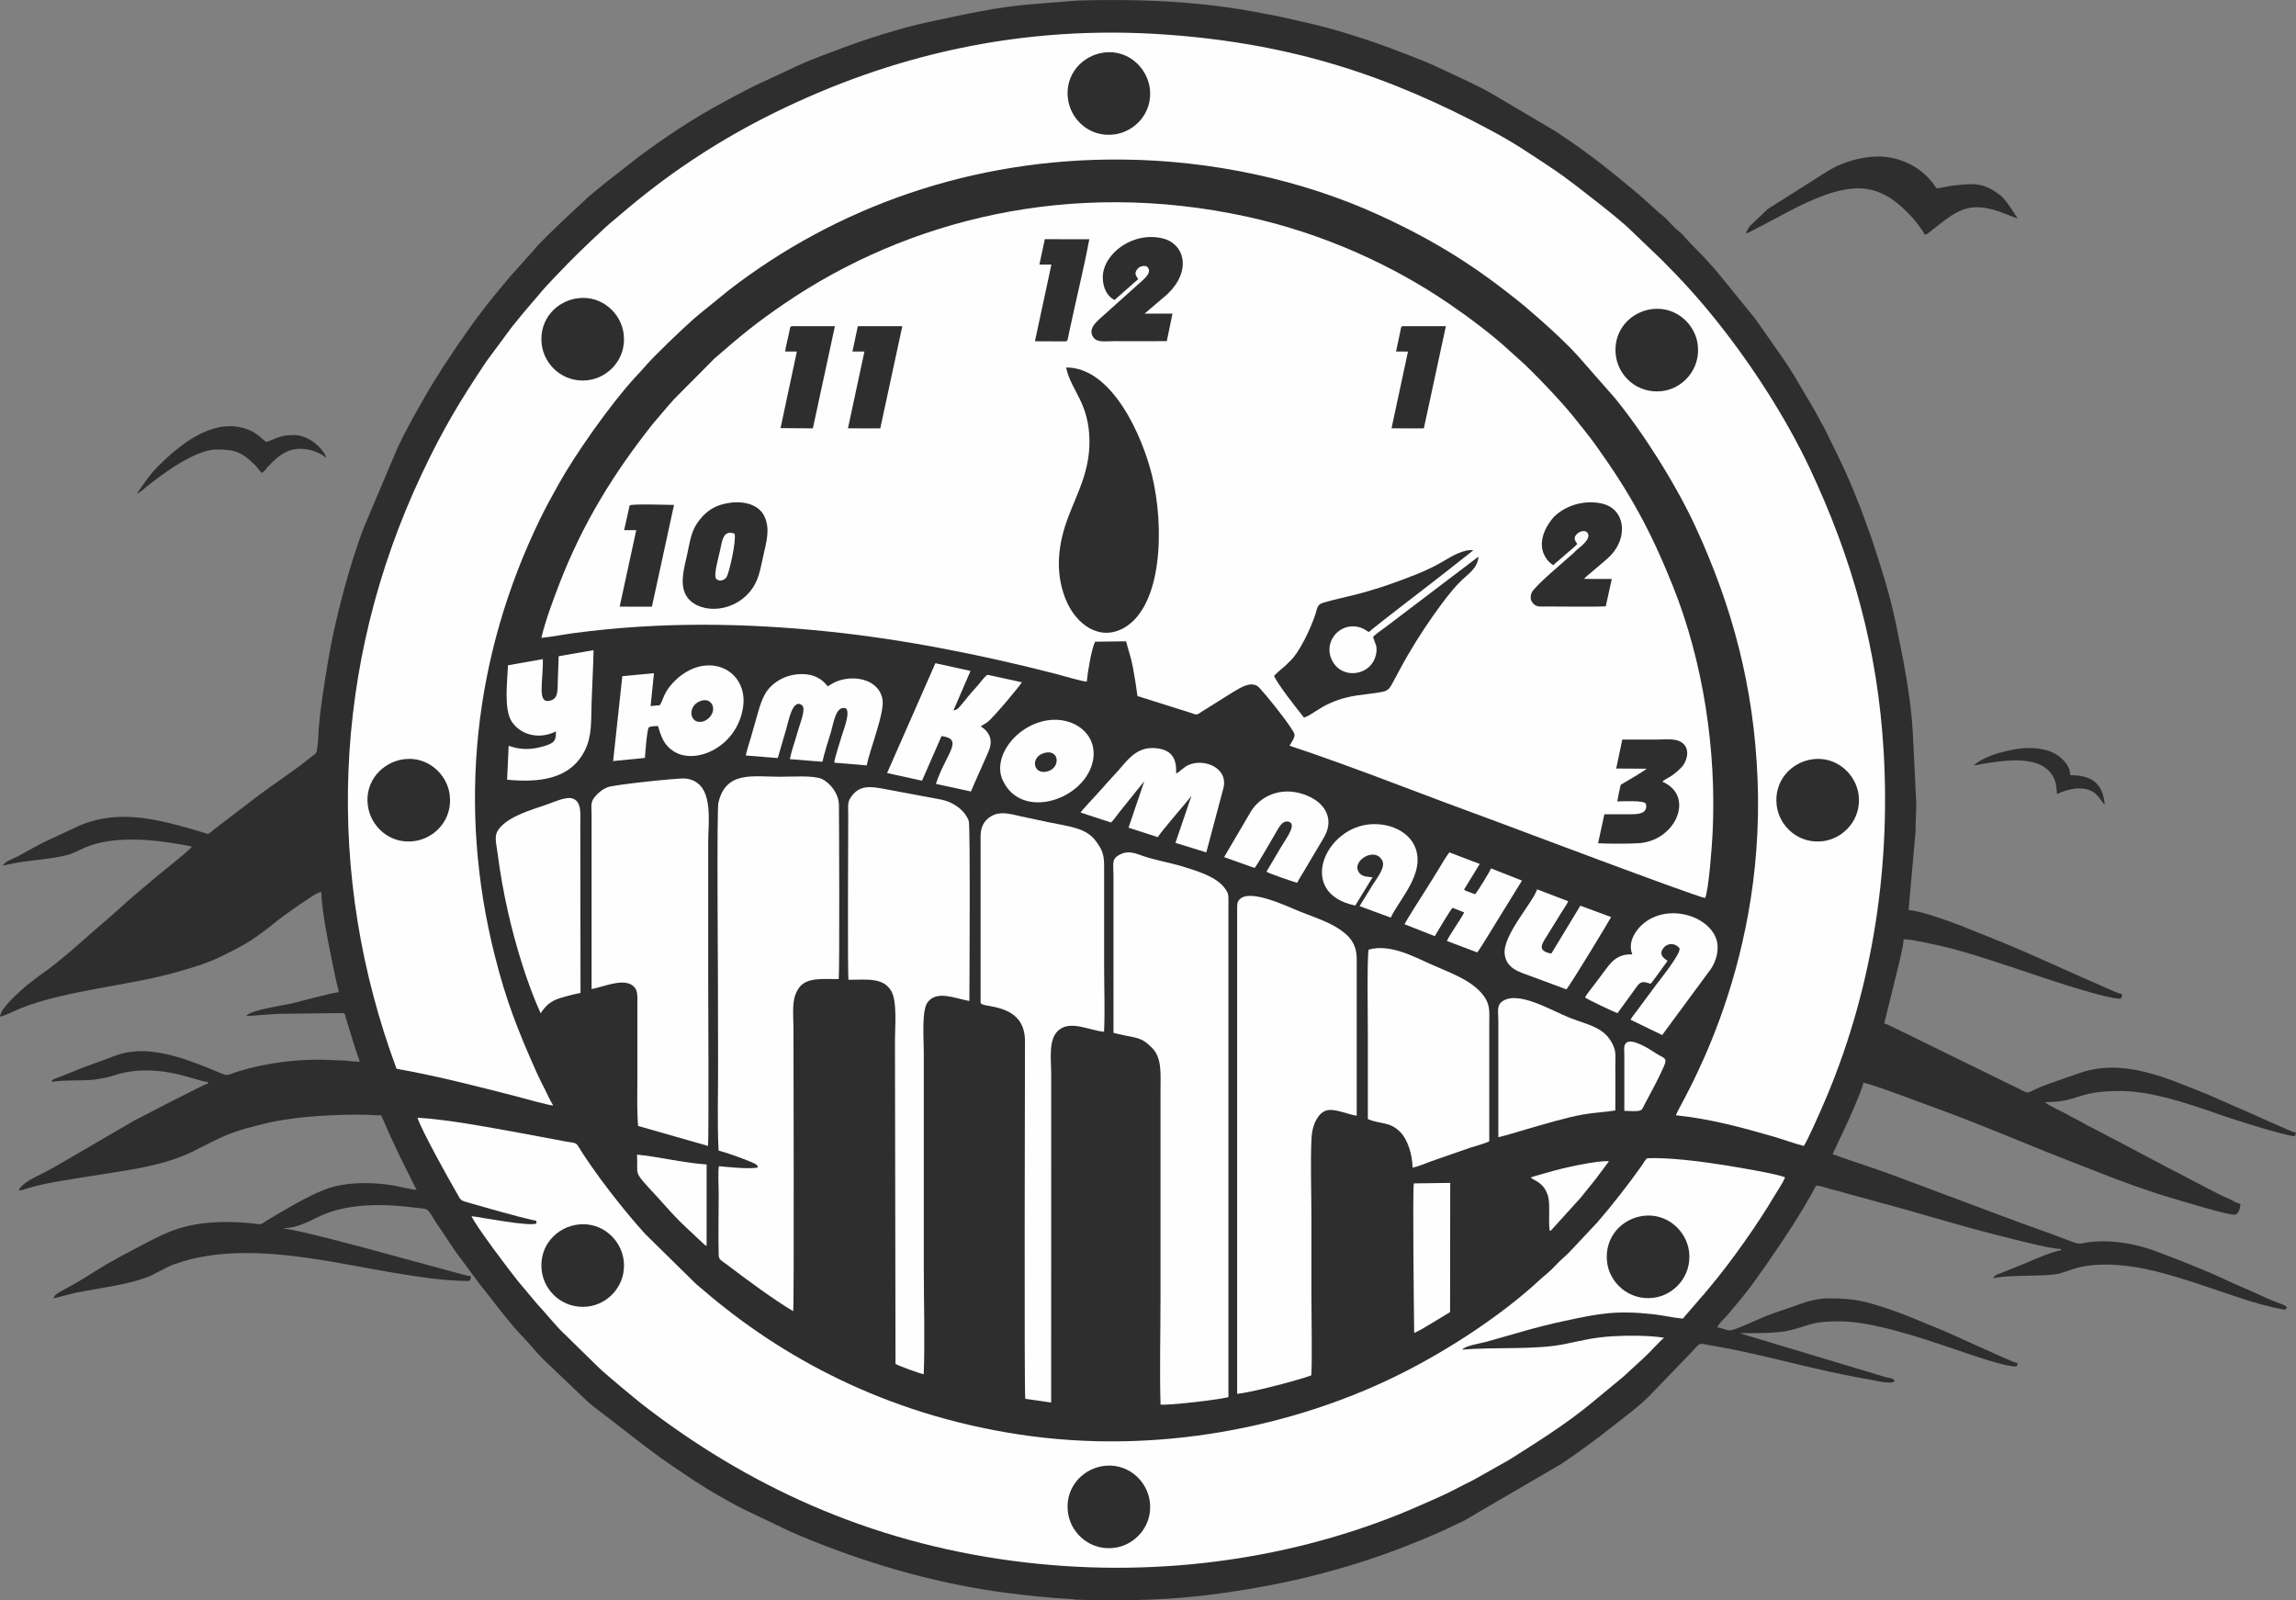<?xml version="1.0" encoding="UTF-8"?> <svg xmlns="http://www.w3.org/2000/svg" width="1056" height="736" viewBox="0 0 1056 736" fill="none"><rect x="0" y="0" width="1056" height="736" fill="#808080" stroke="none"/><g clip-path="url(#clip0_225_456)"><path fill-rule="evenodd" clip-rule="evenodd" d="M1.28 398.051L8.223 396.676C15.39 395.495 23.766 395.066 30.715 393.254C33.016 392.654 34.883 391.809 36.892 390.793C49.961 384.18 68.301 385.757 82.448 388.218C83.523 388.405 87.458 389.01 88.294 389.41C87.403 390.741 75.972 399.916 74.263 401.296C71.309 403.682 57.547 415.227 54.626 418.134L49.171 422.918C38.819 431.626 29.057 441.245 17.851 448.872L12.081 453.341C8.558 456.491 0.331 463.519 0 467.497C1.646 467.46 7.163 464.636 9.139 463.839C30.263 455.314 59.68 453.333 81.784 446.904C88.302 445.009 94.826 443.184 100.77 440.295C111.405 435.125 115.216 433.152 124.624 425.755C127.071 423.832 129.324 421.926 131.864 420.197C134.448 418.437 136.759 416.612 139.415 414.95C141.411 413.701 145.66 410.39 147.795 410.212C147.795 419.417 152.507 440.968 154.487 450.562C154.86 452.368 155.653 454.615 155.793 456.296C153.581 456.345 136.79 460.829 134.363 461.42C130.612 462.333 115.216 464.487 113.246 467.177C118.192 467.177 124.289 466.213 130.52 466.217L157.712 465.897C158.827 465.897 158.739 466.987 159.036 468.093L163.511 482.498C163.81 483.394 164.106 484.392 164.477 485.372C164.825 486.291 165.285 487.031 165.39 488.299C162.387 488.299 159.358 487.649 156.444 487.648C153.01 487.648 150.699 487.339 147.155 487.339C135.304 487.339 125.175 488.652 114.393 491.367C100.996 494.741 107.604 495.9 96.383 491.407C83.495 486.247 66.966 480.001 52.687 485.642C46.07 488.255 39.342 490.278 32.941 493.091L25.587 495.974C24.525 496.425 23.966 496.483 23.672 497.58C28.047 496.561 38.804 497.102 43.1 496.533C52.886 495.239 52.986 493.753 60.121 492.759C77.185 490.382 91.221 497.481 95.651 497.58V498.22C94.078 498.587 62.833 514.73 61.843 515.284L29.494 534.126C25.863 536.304 22.374 538.234 18.554 540.143C16.143 541.348 9.441 544.491 8.636 547.504C10.015 547.473 11.823 546.741 13.226 546.335C17.884 544.985 22.493 544.011 27.374 543.207C34.09 542.099 40.362 541.06 47.21 540.008C62.056 537.729 76.385 535.569 88.619 529.59C99.304 524.367 103.715 521.222 117.21 517.867C120.471 517.057 123.112 516.325 126.546 515.686C139.283 513.315 152.539 512.621 166.029 512.621C169.55 512.621 171.824 512.941 175.306 512.941C177.356 517.215 179.025 521.721 181.17 525.956C181.955 527.505 182.416 528.786 183.195 530.332C186.075 536.049 188.696 541.654 191.621 547.184C189.18 547.13 183.644 545.618 180.565 545.124C170.653 543.532 158.447 543.508 149.297 547.088C140.826 550.402 130.693 556.563 122.823 561.247C121.895 561.799 120.544 562.93 119.705 562.987C118.688 563.057 116.439 562.637 115.193 562.516C102.843 561.318 89.382 561.889 78.329 566.34C71.833 568.955 65.706 572.444 59.505 575.671L54.914 578.119C53.897 578.635 53.632 578.89 52.676 579.4C45.782 583.079 39.687 587.424 32.85 591.249C31.273 592.131 29.839 592.804 28.283 593.721C26.813 594.588 25.087 595.4 24.631 597.108L34.841 594.521C45.355 592.418 57.518 591.061 67.22 587.548C71.491 586.002 75.522 583.086 80.253 581.386C99.779 574.37 121.761 575.73 142.018 578.564C163.362 581.551 194.493 589.107 215.293 589.107C216.433 589.107 216.548 588.013 216.573 586.867C215.045 586.833 212.304 585.997 211.068 585.654L174.095 575.597C170.663 574.63 135.353 565.105 130.839 565.105V564.785C137.599 564.785 144.361 560.339 149.343 558.335C161.949 553.263 177.492 553.616 191.077 555.408C196.392 556.109 196.197 555.156 198.843 559.48C199.479 560.518 199.787 561.041 200.452 562.032L208.391 573.931C209.076 574.873 209.47 575.413 210.109 576.373L220.313 590.167C226.283 597.482 233.879 608.016 240.163 614.473C243.487 617.889 246.396 621.662 249.764 625.03L270.235 644.554C271.636 645.804 273.121 646.978 274.656 648.132C284.537 655.567 294.014 663.324 304.041 670.58L308.965 673.975C316.165 678.852 323.401 683.865 331 688.095C334.519 690.054 337.769 691.974 341.336 693.756L362.98 704.106C366.775 705.794 370.394 707.307 374.24 708.843C402.728 720.224 432.379 728.555 463.125 732.574C472.751 733.832 482.694 734.862 492.331 735.359C493.777 735.433 494.08 735.689 495.839 735.691L508.006 736C528.157 736 543.895 735.279 563.086 732.536C577.093 730.534 590.449 728.025 603.082 724.863C618.58 720.985 633.499 716.309 648.17 710.444C655.158 707.649 662.234 704.792 668.918 701.437C670.345 700.721 671.557 700.186 673.072 699.513L718.116 673.208C726.385 667.669 734.38 661.822 742.131 655.629C747.657 651.214 753.591 647.003 758.571 641.992L776.005 623.91C783.113 616.8 779.88 617.586 787.879 618.913C806.864 622.063 829.004 628.402 848.41 632.284C852.243 633.051 855.648 633.734 859.717 634.414C861.656 634.738 869.842 636.852 871.417 635.191C871.01 633.667 868.901 633.818 867.461 633.388L801.061 613.407C800.992 613.38 800.896 613.338 800.835 613.313C800.774 613.288 800.663 613.233 800.615 613.212C800.567 613.192 800.466 613.152 800.399 613.109C807.707 613.109 817.514 613.221 823.374 611.771C832.85 609.427 832.975 607.669 845.825 607.669C871.571 607.669 914.718 628.188 927.4 628.47C927.749 627.81 927.844 627.712 928.04 626.87C926.785 626.765 924.39 625.569 923.152 625.039C921.44 624.305 919.927 623.716 918.23 622.923C914.94 621.384 911.735 620 908.52 618.555C902.058 615.651 895.861 612.704 889.195 610.046C882.482 607.369 876.144 604.488 869.218 602.187C857.781 598.388 853.439 597.108 840.706 597.108C836.674 597.108 831.485 598.36 828.41 599.529C822.999 601.586 817.193 603.24 811.868 605.382C808.522 606.729 797.913 611.829 795.6 611.829C793.789 611.829 792.04 610.598 789.842 610.549C790.32 608.755 793.16 606.376 794.415 604.883C799.148 599.252 803.981 593.675 808.139 587.57C809.132 586.113 810.061 584.958 811.084 583.475C819.7 570.988 828.151 558.719 835.268 545.263C837.664 545.317 839.963 546.363 842.242 546.927C844.419 547.466 847.024 548.145 849.305 548.822L863.101 552.622C881.627 557.48 899.981 563.369 918.698 568.05C923.72 569.306 942.832 574.385 947.873 574.385V575.026C944.588 575.299 935.182 579.338 931.887 580.794L920.266 585.49C918.749 586.081 917.243 586.326 916.843 587.827C923.237 586.337 936.733 586.996 944.305 586.176C948.499 585.722 951.784 583.981 955.544 583.019C966.888 580.117 980.947 582.009 991.636 584.691C1005.37 588.137 1018.04 592.919 1031.48 597.311C1037.42 599.248 1043.48 600.949 1049.48 602.078C1051.19 602.4 1051.1 602.378 1051.84 601.268C1050.93 600.021 1048.67 599.544 1047.13 598.937C1042.06 596.937 1037.53 594.597 1032.46 592.492C1025.75 589.703 1019.48 586.444 1012.72 583.757C1009.22 582.364 1006.23 581.097 1002.71 579.689C999.213 578.289 996.086 577.18 992.525 575.801C982.878 572.063 971.63 569.97 961.044 571.241C956.938 571.734 957.008 572.611 952.856 571C941.68 566.664 930.167 562.822 918.946 558.52L873.792 541.606C865.034 538.249 855.915 535.391 846.98 532.265C845.468 531.736 844.518 531.228 842.945 530.861C843.281 529.417 844.132 528.334 844.729 526.886C845.39 525.285 845.83 524.445 846.572 522.97C847.27 521.586 847.737 520.331 848.387 519.024C850.098 515.581 856.821 500.296 857.021 497.899C863.814 499.482 883.074 507.007 890.171 509.539C906.352 515.315 927.725 524.331 943.806 530.77C947.454 532.23 950.663 533.481 954.367 534.927C958.024 536.354 961.683 537.716 965.194 539.136C974.612 542.948 988.879 548.045 998.302 550.819C1002.26 551.984 1025.13 558.967 1027.8 558.635C1029.53 558.419 1030.41 555.688 1030.41 553.584C1028.81 553.451 1026.11 551.677 1024.6 551.069C1020.45 549.385 1012.09 544.72 1007.59 542.491C1005.62 541.515 1004.18 540.623 1002.15 539.609C1001.11 539.09 1000.32 538.695 999.375 538.225L971.333 523.394C970.261 522.863 969.303 522.435 968.361 521.887C964.813 519.825 960.81 518.118 957.284 516.006C955.35 514.847 953.508 514.135 951.649 513.002C948.839 511.29 942.872 508.909 940.515 506.86C956.627 506.86 954.479 501.739 975.064 501.739C988.735 501.739 1003.49 506.68 1016.38 510.975C1017.97 511.506 1019.32 512.073 1020.85 512.58C1030.53 515.786 1040.08 518.946 1050.05 521.454C1051.58 521.839 1053.88 522.418 1055.36 522.541C1055.71 521.881 1055.8 521.782 1056 520.941C1054.37 520.56 1052.53 519.632 1050.92 518.98L1036.06 512.407C1034.37 511.597 1032.94 510.977 1031.18 510.245L1016.06 503.614C997.135 496.067 976.554 486.152 955.83 493.698L942.077 498.501C931.472 502.325 934.173 503.626 929.323 501.095L870.033 472.08C869.057 471.588 867.655 470.939 866.618 470.697L873.632 442.191C874.312 438.906 875.294 435.346 875.575 431.973C877.726 431.973 880.77 432.529 882.642 432.904C889.321 434.242 895.817 435.629 902.336 437.525C910.943 440.029 918.981 442.661 927.12 445.374C937.436 448.813 964.436 458.232 974.347 459.28C975.434 459.395 975.986 458.989 976.025 457.256C974.108 456.809 971.855 455.708 970.036 454.927C952.018 447.197 934.549 438.78 916.339 431.517L901.033 425.387C896.049 423.477 882.474 418.636 877.814 418.533L881.021 382.377C881.001 377.565 881.333 373.884 881.333 369.249L879.743 336.597C878.823 320.014 875.237 302.664 872.033 287.025C869.235 273.368 864.929 260.093 860.58 246.958L855.971 234.288C854.821 231.422 853.833 228.951 852.681 226.058C849.489 218.048 845.736 210.34 841.878 202.621C840.613 200.089 839.43 197.339 838.011 194.969C836.509 192.459 835.419 190.007 833.926 187.535L825.489 173.253C824.003 170.769 822.594 168.615 820.999 166.223L809.305 149.44C808.44 148.262 807.781 147.295 806.888 146.098L791.393 127.035C787.14 121.751 782.4 116.817 777.604 112.027C775.714 110.14 774.254 107.977 772.111 106.322C769.393 104.222 767.414 101.432 764.794 99.24C764.089 98.651 763.912 98.636 763.202 97.953L754.108 89.77C742.724 80.138 731.083 70.787 718.631 62.534C717.357 61.689 716.446 61.078 715.177 60.229L686.206 43.127C678.88 38.868 670.897 35.524 663.269 31.831C656.691 28.645 649.708 26.054 642.871 23.434C629.214 18.199 613.31 13.099 599.043 9.994C595.844 9.297 592.968 8.667 589.901 7.939C586.775 7.196 583.473 6.684 580.276 6.046C552.908 0.593 523.919 -0.602 495.519 0.248L475.685 1.847C459.03 2.972 442.685 6.854 426.51 10.258C414.697 12.744 398.245 18.023 387.676 21.974C380.525 24.646 373.868 27.09 367.038 30.13L347.414 39.301C344.183 40.917 341.104 42.424 337.92 44.204C336.22 45.154 334.842 45.852 333.125 46.768C319.694 53.935 305.875 63.024 293.624 72.218L277.454 84.843C274.365 87.456 270.663 90.321 267.832 93.139L258.561 101.786C255.291 105.058 248.317 111.5 245.957 114.459C245.274 115.316 245.144 115.543 244.328 116.35L235.851 125.791C235.003 126.663 234.834 126.938 234.07 127.849C231.797 130.554 229.751 132.972 227.524 135.702C219.339 145.736 211.957 156.305 204.87 167.123C204.266 168.044 203.919 168.495 203.356 169.449C202.442 170.998 201.599 172.292 200.641 173.774C195.881 181.141 186.036 198.782 182.668 206.358L167.722 241.65C160.772 259.354 153.896 285.708 150.857 304.145C149.12 314.684 147.332 325.42 146.536 335.986C146.363 338.285 146.38 340.586 146.062 342.873C145.426 347.451 145.841 345.848 141.79 349.16C135.799 354.057 125.562 360.809 118.82 365.865L98.344 381.544C97.895 381.895 97.883 381.927 97.469 382.273C97.26 382.448 96.59 383.011 96.399 383.137C95.439 383.767 95.048 383.313 93.803 382.948C91.995 382.416 90.177 381.859 88.111 381.27C70.908 376.372 52.727 371.869 34.66 380.56L19.834 387.489C18.186 388.309 16.974 389.068 15.244 389.939C11.934 391.606 9.093 393.598 5.619 395.031C3.805 395.779 2.239 396.616 1.279 398.05L1.28 398.051Z" fill="#2D2E2D"></path><path fill-rule="evenodd" clip-rule="evenodd" d="M249.002 293.343C253.896 292.859 259.276 291.773 264.301 291.108C303.487 285.925 342.102 286.382 381.383 290.474C416.027 294.083 452.05 301.265 485.671 309.931C488.316 310.612 497.95 313.492 499.838 313.472C500.409 308.241 501.787 299.548 503.63 295.119L517.914 294.922C518.909 298.882 520.216 302.392 521.054 306.854C521.885 311.277 522.546 315.554 523.163 320.113L547.008 327.616C550.201 328.606 550.046 329.212 552.494 327.429L567.055 318.304C570.011 316.652 574.86 313.116 578.467 315.636C580.304 316.919 594.897 335.083 595.392 337.723C595.657 339.14 593.699 341.866 593.098 342.942C606.455 347.313 627.763 355.124 641.102 360.204C656.948 366.239 672.787 372.12 688.621 377.949C694.716 380.193 777.563 411.477 784.212 413C785.89 409.673 787.402 388.629 787.663 383.409C789.568 345.196 783.393 304.423 769.385 269.458C759.3 244.285 749.756 226.806 734.044 204.907C730.101 199.412 727.172 196.037 723.233 191.065C718.285 184.819 704.129 169.946 698.9 165.466L694.51 161.527C686.9 154.351 675.316 145.728 666.448 139.667C641.272 122.461 609.331 107.486 573.673 99.681C491.935 81.791 416.925 101.441 361.066 139.43C347.502 148.654 340.288 154.723 328.586 164.891L309.928 183.669C309.146 184.64 308.935 184.904 307.967 185.87L300.311 194.857C282.46 217.381 268.081 240.48 257.315 268.403C254.434 275.875 250.87 285.279 249 293.341L249.002 293.343Z" fill="#FEFEFE"></path><path fill-rule="evenodd" clip-rule="evenodd" d="M182.389 491.519C201.076 494.832 218.63 499.378 236.757 504.019C239.75 504.786 252.433 508.41 254.445 508.378C253.236 506.655 251.644 503.002 250.525 500.807C249.141 498.097 247.783 495.429 246.541 492.633C238.22 473.914 232.845 460.409 227.581 439.561C210.243 370.893 217.819 301.473 248.465 238.565C251.177 232.996 253.876 228.172 256.799 222.883C264.252 209.394 280.663 186.007 291.897 173.788C293.978 171.524 295.77 169.605 297.681 167.414C301.152 163.433 314.161 150.955 318.943 146.76C319.957 145.871 321.153 144.848 322.253 143.974L335.499 133.224C384.356 95.538 446.665 72.666 516.359 73.373C557.23 73.787 598.776 82.598 634.687 99.107C660.475 110.963 679.42 122.943 701.193 140.767L707.71 146.409C714.115 152.057 720.332 157.764 725.992 163.985L742.892 183.248C756.281 199.722 770.985 223.07 779.944 242.539C796.865 279.312 806.688 316.072 808.367 358.381C811.949 448.625 771.331 509.443 770.825 512.9C786.513 514.545 800.995 518.442 815.767 522.73C820.29 524.042 825.155 525.87 829.603 527C831.149 525.023 836.933 511.777 838.31 508.625C860.455 457.967 869.599 401.829 866.369 345.901C863.611 298.137 851.782 256.63 832.373 215.381C821.444 192.155 805.81 167.998 789.902 148.053C781.274 137.235 773.672 128.894 763.998 119.227L750.091 105.931C745.283 100.964 724.235 84.812 719.567 81.404C714.316 77.569 708.8 74.105 703.119 70.326C697.939 66.879 691.794 63.235 686.074 60.165C638.438 34.601 594.399 20.28 537.867 16.017C469.234 10.842 409.068 25.814 356.219 51.829C331.812 63.843 309.943 78.162 289.658 95.026L282.367 101.19C278.427 104.231 264.338 117.9 261.132 121.24C257.522 125.002 250.998 131.608 247.863 135.503L241.519 142.925C239.221 145.605 237.535 147.808 235.335 150.497L223.76 166.129C211.646 184.223 203.57 197.573 193.773 218.421C152.703 305.816 149.313 402.493 182.388 491.52L182.389 491.519Z" fill="#FEFEFE"></path><path fill-rule="evenodd" clip-rule="evenodd" d="M246.742 562.657C243.506 564.171 221.868 559.908 216.875 559.297C218.763 563.837 235.251 585.508 238.173 589.098L246.77 599.357C249.939 602.747 255.769 609.804 258.891 612.83C260.194 614.093 260.979 614.752 262.143 615.965L274.903 628.464C277.662 631.335 293.224 644.168 295.68 646.068C342.961 682.626 398.578 709.01 466.266 717.891C528.822 726.098 590.12 717.739 643.092 696.575C649.22 694.127 654.839 691.552 660.757 688.98C666.717 686.391 672.238 683.267 677.875 680.511L694.229 671.286C707.197 663.046 719.862 655.231 731.887 645.307L745.897 633.727C747.133 632.618 748.261 631.731 749.255 630.698L755.935 624.584C758.469 622.32 763.846 616.264 765.362 615.226C758.942 614.092 747.928 614.115 741.291 614.549C733.042 615.089 727.514 616.48 719.954 618.06C706.071 620.961 687.479 619.353 672.538 620.693C673.81 618.884 680.972 617.813 683.773 617.033C696.854 613.392 705.259 610.571 719.625 607.469C735.581 604.023 743.595 602.539 760.461 604.409C764.966 604.908 769.736 606.061 773.97 606.414L780.317 599.08C781.344 597.766 782.458 596.651 783.586 595.324C784.693 594.022 785.621 592.868 786.783 591.486C796.187 580.293 808.452 562.919 815.803 550.47C817.457 547.67 819.791 544.38 821 541.497C818.159 539.885 795.842 536.245 790.785 535.478C781.029 533.998 767.523 532.27 757.564 532.647C756.575 533.506 755.676 535.212 754.911 536.292C748.797 544.928 741.289 554.532 734.536 562.288L721.842 575.805C719.739 577.936 716.992 580.14 715.162 582.236C713.15 584.538 710.355 586.572 708.127 588.638C690.87 604.635 667.04 620.271 645.244 631.287C595.806 656.273 532.105 669.379 468.48 659.659C406.932 650.257 359.26 623.974 323.674 593.475C322.543 592.507 321.344 591.513 320.196 590.543L296.82 567.57C292.756 563.072 288.725 558.332 284.777 553.38C278.728 545.794 273.461 538.727 268.026 530.492C267.28 529.363 266.366 527.63 265.551 526.562C264.639 525.364 263.169 525.503 260.42 525C252.962 523.635 245.499 522.164 238.061 520.822C223.711 518.231 206.748 514.982 192 514C193.765 519.642 206.786 543.05 209.658 547.903C212.417 552.565 211.094 551.818 216.866 553.488C224.07 555.571 237.602 559.426 244.806 561.047C246.595 561.449 246.784 561.049 246.741 562.657H246.742Z" fill="#FEFEFE"></path><path fill-rule="evenodd" clip-rule="evenodd" d="M330.494 529.149C333.376 529.806 341.671 532.774 344.837 534.126C347.378 535.21 348.299 535.431 348.617 536.904C344.507 537.785 335.26 536.721 330.654 536.328C330.156 538.65 330.544 545.84 330.552 548.681C330.576 556.964 330.296 569.519 330.556 577.213C330.635 579.527 331.913 579.698 335.165 582.197C343.043 588.254 356.403 598.046 364.818 603C365.274 600.268 364.945 480.325 364.945 473.1C364.945 465.705 363.789 459.18 367.666 454.057C371.194 449.396 378.579 450.279 385.751 450.279C386.2 446.627 385.918 374.859 385.854 370.286C385.776 364.783 381.622 359.93 377.988 358.225C374.31 356.5 363.6 357.22 358.818 357.22C346.303 357.22 333.834 354.369 330.409 369.181C329.639 372.508 330.191 443.722 330.198 449.08C330.216 462.424 330.215 475.768 330.271 489.112C330.326 502.096 329.84 516.318 330.494 529.148V529.149Z" fill="#FEFEFE"></path><path fill-rule="evenodd" clip-rule="evenodd" d="M512.129 474.997C515.255 475.846 518.702 476.4 521.873 477.11C525.849 478.001 527.464 479.652 529.574 481.625C534.547 486.274 533.747 493.712 533.747 501.651V597.747C533.747 613.625 533.303 630.137 533.767 645.936C537.394 646.463 561.225 643.615 564.992 642.516V425.415C564.992 421.46 564.976 417.505 564.999 413.551C565.014 411.091 564.748 410.586 563.637 408.925C559.87 403.297 550.923 400.643 543.902 398.487C537.803 396.615 530.545 395.479 524.675 393.297C521.272 392.032 518.307 391.265 514.935 393.054C511.107 395.084 512.122 397.272 512.122 402.352L512.128 474.997H512.129Z" fill="#FEFEFE"></path><path fill-rule="evenodd" clip-rule="evenodd" d="M569.008 641C574.954 640.543 597.252 634.737 603.117 632.506C603.549 625.169 603.163 605.202 603.163 596.491C603.163 584.343 603.163 572.196 603.163 560.048C603.163 548.212 602.668 535.295 603.193 523.593C603.435 518.18 605.448 513.073 608.978 511.129C612.848 508.998 619.667 512.558 623.999 513.107L624 441.128C624.021 433.789 620.434 429.945 614.498 426.352C609.84 423.534 603.084 421.283 597.711 419.139C591.969 416.847 575.402 408.78 570.337 413.408C568.938 414.686 568.99 415.796 569.004 418.108L569.008 448.481C569.008 512.654 569.008 576.826 569.008 640.999V641Z" fill="#FEFEFE"></path><path fill-rule="evenodd" clip-rule="evenodd" d="M451.006 461.161C451.405 461.832 451.046 461.464 451.764 461.843C454.612 463.347 471.41 462.37 471.415 478.756C471.419 490.504 471.005 640.841 471.562 643.306L483.465 645L483.482 494.753C483.482 486.686 481.959 477.548 487.243 473.496C492.803 469.233 501.285 473.971 507.781 474.493C508.25 464.815 507.819 454.008 507.819 444.206L507.821 398.455C507.832 392.615 506.811 390.701 504.091 386.896C499.645 380.678 491.664 380.085 482.137 378.12C477.931 377.253 473.858 376.369 469.707 375.461C465.616 374.566 460.957 373.049 456.973 374.819C453.546 376.341 451.036 379.287 451 384.379L451.006 461.162L451.006 461.161Z" fill="#FEFEFE"></path><path fill-rule="evenodd" clip-rule="evenodd" d="M272.088 454.873C277.271 453.919 285.918 450.003 290.569 452.95C293.458 454.78 293.155 457.586 293.154 461.547V495.459C293.158 502.461 292.871 510.972 293.485 517.815L325.642 527C326.058 523.15 325.717 453.117 325.717 447.151V387.326C325.717 377.44 328.743 359.295 315.009 358.017C312.064 357.743 282.231 360.878 279.455 362.032C277.009 363.049 275.337 364.412 273.763 366.227C271.42 368.93 272.088 370.591 272.088 374.849C272.089 401.523 272.088 428.198 272.088 454.873H272.088Z" fill="#FEFEFE"></path><path fill-rule="evenodd" clip-rule="evenodd" d="M390.244 450.591C398.906 450.591 406.155 449.424 409.901 455.742C412.718 460.492 411.623 472.11 411.623 478.559L411.869 627.265C413.737 628.289 422.552 631.529 424.855 632C425.429 615.973 424.883 598.876 424.883 582.731V484.008C424.883 478.267 423.807 464.756 426.602 460.974C430.849 455.227 439.292 459.19 445.848 460.342C445.848 457.233 446.335 379.653 445.565 377.539C443.736 372.512 438.343 368.726 432.656 367.682L406.954 362.876C400.482 361.687 394.884 360.642 390.901 367.338C389.733 369.3 390.125 371.739 390.125 374.388C390.125 382.307 389.776 447.423 390.245 450.592L390.244 450.591Z" fill="#FEFEFE"></path><path fill-rule="evenodd" clip-rule="evenodd" d="M629.482 436.744C628.686 439.893 629.116 469.749 629.116 475.488C629.116 488.54 629.116 501.592 629.116 514.645C635.395 517.288 639.114 515.572 644.179 520.783C647.377 524.072 649.573 530.813 649.694 537C652.057 536.543 656.068 534.866 658.383 534.01L676.062 527.861C678 527.225 683.54 525.718 684.959 524.859L684.963 470.667C684.963 464.981 685.657 461.409 681.062 456.356C675.453 450.189 666.414 447.171 657.758 443.299C650.53 440.065 639.12 433.861 629.483 436.744H629.482Z" fill="#FEFEFE"></path><path fill-rule="evenodd" clip-rule="evenodd" d="M490.352 169C492.435 179.559 501.02 185.048 501.073 203.047C501.114 216.903 495.483 226.754 491.284 237.865C486.73 249.916 485.039 262.802 490.062 275.427C494.868 287.506 506.058 295.078 517.103 288.664C534.629 278.488 535.605 242.335 529.851 218.648C525.61 201.187 511.747 168.902 490.352 169Z" fill="#2D2E2D"></path><path fill-rule="evenodd" clip-rule="evenodd" d="M248.667 466C250.565 463.059 252.403 461.133 255.942 459.591C257.896 458.739 264.661 457.021 267 456.644L266.904 379.188C266.904 374.304 267.635 368.629 263.279 367.2C260.248 366.206 253.89 369.187 250.946 370.189C244.309 372.451 234.968 375.158 230.243 380.292C226.826 384.005 228.136 386.68 228.872 392.514C230.016 401.578 231.621 410.37 233.561 419.027C237.049 434.59 242.516 452.517 248.667 466Z" fill="#FEFEFE"></path><path fill-rule="evenodd" clip-rule="evenodd" d="M689.129 523C693.274 522.044 697.774 520.545 701.903 519.37C710.233 517 719.871 514.018 728.234 512.522C733.048 511.661 738.174 511.482 742.934 510.667C743.013 503.719 742.943 496.73 742.943 489.776C742.943 485.939 743.38 483.727 741.829 480.491C737.986 472.478 731.176 471.613 722.261 468.188C713.809 464.941 698.16 455.185 690.818 460.611C688.306 462.467 689.129 465.379 689.129 469.421V523H689.129Z" fill="#FEFEFE"></path><path fill-rule="evenodd" clip-rule="evenodd" d="M586 310.744C586.881 313.746 596.499 325.968 599.739 330C603.145 328.932 606.242 325.763 611.906 323.292C621.306 319.192 627.834 319.73 635.79 318.175C638.89 317.569 639.439 315.978 640.753 313.586C643.112 309.291 645.241 305.14 647.642 301.046C652.499 292.765 657.612 285.046 662.983 277.838C666.467 273.163 669.954 268.769 674.34 264.973C675.232 264.201 676.12 263.386 676.804 262.659C678.36 261.006 679.732 259.074 680 255.974L637.604 288.149C635.625 289.684 633.177 291.209 631.512 292.874C632.288 295.842 633.786 297.039 632.825 301.2C630.73 310.265 619.179 312.239 614.046 305.837C606.912 296.938 615.647 285.098 626.086 288.726C627.737 289.299 628.335 290.147 629.632 290.627C631.847 288.467 661.067 266.183 665.559 262.577L677.596 253.096C673.255 252.341 666.984 256.228 664.107 257.944C660.137 260.311 656.048 262.27 651.47 264.11C642.588 267.678 633.263 270.942 623.531 273.441C618.619 274.702 613.603 275.693 608.729 277.145C605.679 278.054 605.946 279.588 604.953 282.603C602.909 288.814 597.728 299.919 593.445 303.909L591.043 306.273C590.196 307.104 589.328 307.653 588.443 308.469C587.492 309.347 586.81 310.017 586 310.744H586Z" fill="#2D2E2D"></path><path fill-rule="evenodd" clip-rule="evenodd" d="M303.537 324.288L299.234 324.71L300.78 309.59L286.217 310.974L282 350L296.609 348.562C296.766 346.572 297.577 335.331 298.419 334.533C299.22 333.889 301.387 333.975 302.621 333.863C304.302 339.762 305.85 342.95 309.82 345.514C319.966 352.068 339.376 343.396 341.828 324.753C343.328 313.352 334.815 304.588 323.427 306.189C316.533 307.158 309.954 312.345 306.603 317.765C305.247 319.96 304.746 322.101 303.538 324.287L303.537 324.288Z" fill="#FEFEFE"></path><path fill-rule="evenodd" clip-rule="evenodd" d="M408 355.511L424.065 359.037L433.046 338.497C443.63 339.958 435.022 346.522 430.448 360.512L446.583 364C448.686 358.884 451.004 354.031 453.171 348.964C454.2 346.557 455.94 343.533 455.607 340.481C455.273 337.42 452.992 335.141 451.082 334.097C451.445 333.775 451.128 334.011 451.705 333.65L454.082 332.151C456.801 330.193 469.328 315.104 470 313.777L454.292 310.348C453.591 310.412 451.661 312.797 451.175 313.429C449.304 315.865 447.18 317.92 445.227 320.348C444.292 321.51 443.369 322.773 442.324 323.885C441.297 324.978 440.638 326.427 438.523 326.714L446.365 308.558L430.214 305L408 355.511H408Z" fill="#FEFEFE"></path><path fill-rule="evenodd" clip-rule="evenodd" d="M343 347.439L357.713 348.631C359.03 344.097 360.405 339.308 361.758 334.771C362.619 331.886 364.489 321.065 368.839 324.301C370.877 325.903 367.933 332.598 366.826 336.661C365.724 340.702 364.08 345.047 363.271 349.122L378.25 350.322C379.217 345.955 380.921 340.813 382.226 336.464C383.358 332.688 384.425 324.182 389.067 325.758C391.222 327.707 387.943 335.742 387.197 338.274C386.48 340.706 383.795 348.886 383.701 350.734L398.613 352C399.947 345.093 406.935 327.735 405.895 321.671C404.229 311.961 391.725 309.962 383.679 313.889C382.569 314.431 381.479 315.303 380.656 315.606C377.172 311.084 372.383 309.472 366.324 310.148C361.652 310.668 357.565 312.679 354.412 315.82C350.476 319.742 349.227 325.701 347.503 331.631C346.77 334.154 346.025 336.749 345.3 339.332C344.551 342.001 343.53 344.785 343 347.438V347.439Z" fill="#FEFEFE"></path><path fill-rule="evenodd" clip-rule="evenodd" d="M256.956 301.783C256.861 305.569 256.704 309.448 256.547 313.127C256.382 317.001 256.869 320.876 253.611 322.036C246.546 324.552 249.954 313.368 249.662 303.118L233.632 305.964C233.328 313.622 231.692 326.108 235.308 331.763C239.095 337.687 247.546 340.411 255.702 336.373C255.674 339.414 255.472 340.774 253.459 341.879C251.816 342.78 249.512 343.383 247.486 343.837C242.68 344.913 238.216 344.526 233.948 342.953L233.234 358.577C247.103 359.878 262.122 358.901 269.011 345.09C272.38 338.335 271.813 331.24 272.092 323.101C272.367 315.092 272.83 306.999 273 299L256.957 301.784L256.956 301.783Z" fill="#FEFEFE"></path><path fill-rule="evenodd" clip-rule="evenodd" d="M750.754 438.905C743.535 438.608 740.672 442.902 737.815 446.775C736.372 448.731 734.825 450.725 733.416 452.63C732.243 454.214 729.737 457.233 729 458.731C730.458 459.766 742.157 465.406 743.979 465.896L753.29 453.081C755.071 450.986 756.582 451.64 759.124 452.417C760.059 451.677 765.621 443.629 766.968 441.859C766.494 441.394 761.982 439.352 765.365 435.637C767.35 433.457 770.744 433.801 772.457 436.092C773.259 438.451 763.493 450.494 761.714 452.895L752.841 464.872C752.001 466.006 750.444 467.862 749.936 468.959L764.489 476L786.941 445.534C789.221 442.054 791.052 436.584 789.306 431.674C785.305 420.42 765.225 414.95 754.372 426.127C751.912 428.66 748.609 433.615 750.755 438.905L750.754 438.905Z" fill="#FEFEFE"></path><path fill-rule="evenodd" clip-rule="evenodd" d="M497 373.692L511.034 378.26C512.356 376.937 513.834 374.754 514.931 373.386L522.593 363.845C523.811 362.343 525.09 360.839 526.299 359.249L519.042 380.646L532.546 385C533.623 382.735 547.668 366.791 548.008 365.93L540.621 387.631L554.815 392L562.766 362.144C564.745 352.868 553.715 348.826 546.843 351.72C544.507 352.705 543.017 354.608 540.952 355.751C541.173 349.388 539.467 344.827 531.565 344.076C521.844 343.151 517.815 350.899 512.207 356.715C510.278 358.716 508.821 360.43 507.072 362.417C506.177 363.434 505.492 364.074 504.644 365.084C503.363 366.61 497.534 372.639 497.001 373.691L497 373.692Z" fill="#FEFEFE"></path><path fill-rule="evenodd" clip-rule="evenodd" d="M803 107.352C804.423 107.015 807.35 105.303 808.846 104.543C822.033 97.841 839.947 86.608 854.658 86.608C865.361 86.608 873.051 92.935 879.774 100.298C880.886 101.516 884.923 106.678 885.27 108C886.464 107.718 887.123 107.045 888.041 106.279C888.984 105.493 889.582 105.072 890.557 104.298C900.674 96.269 906.149 92.744 919.67 97.344L928 100.546C926.255 97.897 922.792 91.988 920.032 89.845C912.383 83.904 907.912 84.257 898.369 85.337C895.878 85.619 893.105 86.404 890.691 86.608C886.262 79.885 880.644 75.751 873.12 73.353C862.709 70.034 849.701 73.216 840.73 78.608L814.798 95.035C814.212 95.428 813.64 95.708 813.021 96.146L804.634 104.151C804.384 104.477 804.268 104.774 804.046 105.173C803.558 106.05 803.238 106.316 803 107.352L803 107.352Z" fill="#2D2E2D"></path><path fill-rule="evenodd" clip-rule="evenodd" d="M335.971 231.194C328.777 232.1 325 235.1 321.908 238.897C317.917 243.798 317.565 247.999 316.028 255.074C314.778 260.83 312.494 268.204 315.442 273.624C319.991 281.982 336.145 282.84 345.089 271.88C348.799 267.333 349.6 262.404 351.027 255.765C352.358 249.571 354.464 243.332 351.484 237.266C349.125 232.465 342.998 230.31 335.971 231.194Z" fill="#2D2E2D"></path><path fill-rule="evenodd" clip-rule="evenodd" d="M512.615 137.951L523.472 128.388C522.83 126.989 521.411 126.103 522.914 124.004C523.768 122.813 525.351 121.901 527.368 122.486C530.444 124.903 526.248 128.211 524.912 129.485L505.667 146.726C504.258 148.182 500.814 150.861 502.416 154.348C504.004 157.803 507.935 156.891 512.217 156.891C520.35 156.891 528.518 156.966 536.646 156.881L539.259 144.247L526.425 144.234L534.634 137.236C548.656 126.085 545.416 112.332 534.878 109.676C521.111 106.208 507.33 116.681 507.205 127.396C507.146 132.49 509.473 136.527 512.615 137.951Z" fill="#2D2E2D"></path><path fill-rule="evenodd" clip-rule="evenodd" d="M714.319 259.928L722.557 252.829C723.306 252.238 724.874 250.807 725.418 250.184C724.479 248.629 723.31 247.462 725.411 245.442C726.299 244.588 728.831 243.481 730.039 244.902C732.376 247.65 726.327 251.907 725.352 252.739C724.702 253.292 724.406 253.725 723.747 254.319C719.519 258.138 705.907 269.429 704.483 272.552C703.56 274.576 704.024 276.462 705.335 277.722C706.963 279.288 708.591 278.924 711.207 278.919C715.988 278.909 735.62 279.161 738.55 278.822L741.314 266.269L728.536 266.233C729.49 264.912 737.88 258.466 740.869 255.357C748.766 247.144 747.741 233.885 736.449 231.504C726.916 229.493 717.754 233.828 713.823 238.73C710.305 243.116 707.203 249.917 710.606 255.897C711.976 258.306 712.662 258.542 714.319 259.928L714.319 259.928Z" fill="#2D2E2D"></path><path fill-rule="evenodd" clip-rule="evenodd" d="M623.335 416.434L631.285 403.455C628.756 403.182 626.826 403.241 625.382 401.641C620.663 396.413 632.48 388.738 635.841 395.985C637.189 398.891 633.487 403.574 631.339 406.931L625.316 416.721L639.646 422C643.116 414.759 651.44 405.856 651.973 396.328C652.592 385.255 642.402 378.65 631.299 379.014C609.395 379.734 595.952 410.938 623.334 416.434L623.335 416.434Z" fill="#FEFEFE"></path><path fill-rule="evenodd" clip-rule="evenodd" d="M481.429 331.325C466.789 333.83 456.446 348.42 461.146 358.747C469.86 377.89 499.571 367.581 502.742 349.474C504.856 337.404 493.619 329.24 481.429 331.325Z" fill="#FEFEFE"></path><path fill-rule="evenodd" clip-rule="evenodd" d="M646 425.054L659.904 430.524C660.846 428.838 667.266 418.13 668.074 417.5L673.416 419.596C671.877 422.879 666.629 429.92 665.487 432.746L679.408 438C680.604 436.77 687.987 424.31 689.724 421.631L700 404.973L685.774 399.364C685.312 400.684 679.614 409.92 678.54 411.2C677.724 411.037 676.877 410.683 676.038 410.36C675.615 410.197 675.151 410.046 674.656 409.843C674.319 409.704 674.263 409.692 673.976 409.535C673.59 409.324 673.516 409.259 673.347 409.117L680.577 397.323L666.582 392C664.936 394.18 662.856 397.726 661.396 400.168C659.742 402.933 657.994 405.573 656.264 408.399C654.674 410.996 646.557 423.57 646 425.053V425.054Z" fill="#FEFEFE"></path><path fill-rule="evenodd" clip-rule="evenodd" d="M720.427 455C722.164 453.17 740.816 422.337 741 421.742L726.846 416.516L713.499 438.547C706.953 437.3 708.961 434.355 711.483 430.409L718.081 419.741C719.022 418.267 720.632 415.899 721.29 414.479L706.966 409C705.063 414.996 691.101 430.111 692.046 438.734C692.802 445.636 699.187 447.102 704.171 448.963L720.427 455V455Z" fill="#FEFEFE"></path><path fill-rule="evenodd" clip-rule="evenodd" d="M743.341 353.43L757.321 353.523C755.573 354.987 749.327 358.616 746.59 360.213C745.277 360.98 745.456 360.656 745.098 362.291C744.679 364.203 744.141 366.556 743.831 368.558C746.03 368.558 756.031 367.921 757.017 369.644C757.974 374.121 753.735 374.478 750.068 374.467C746.013 374.455 741.957 374.465 737.903 374.465L735 387.809C740.607 388.063 747.752 388.066 753.276 387.805C770.706 386.984 779.851 366.017 764.549 359.479C766.973 357.344 768.007 358.143 773.216 353.045C775.551 350.76 777.415 345.505 774.533 342.354C771.661 339.214 766.572 340.122 761.645 340.122C756.477 340.122 751.308 340.122 746.14 340.122L743.341 353.431V353.43Z" fill="#2D2E2D"></path><path fill-rule="evenodd" clip-rule="evenodd" d="M563 394.175L577.024 399.165C578.023 398.311 585.532 384.95 587.362 381.965C588.448 380.194 589.784 377.469 592.329 377.829C597.004 378.49 591.427 385.779 589.414 389.172L582.494 400.868C583.477 401.739 596.014 405.876 596.618 406C597.362 404.358 598.729 402.338 599.669 400.741L608.992 385.015C613.971 376.426 609.311 368.406 599.188 365.156C588.389 361.689 579.55 366.526 575.475 372.941L563 394.175V394.175Z" fill="#FEFEFE"></path><path fill-rule="evenodd" clip-rule="evenodd" d="M185.635 349.18C176.008 350.502 167.749 359.092 169.157 370.274C170.381 379.994 179.133 388.319 190.461 386.826C200.077 385.558 208.307 376.841 206.827 365.443C205.604 356.019 196.731 347.657 185.635 349.18Z" fill="#2D2E2D"></path><path fill-rule="evenodd" clip-rule="evenodd" d="M507.716 24.168C498.003 25.455 489.648 34.1 491.183 45.505C492.471 55.071 501.21 63.291 512.478 61.831C522.039 60.593 530.321 51.77 528.824 40.559C527.555 31.054 518.756 22.704 507.716 24.168H507.716Z" fill="#2D2E2D"></path><path fill-rule="evenodd" clip-rule="evenodd" d="M265.832 137.15C256.01 138.377 247.856 146.878 249.132 158.225C250.226 167.954 259.187 176.205 270.363 174.855C279.993 173.692 288.17 164.872 286.862 153.705C285.737 144.095 276.884 135.77 265.832 137.15H265.832Z" fill="#2D2E2D"></path><path fill-rule="evenodd" clip-rule="evenodd" d="M760.054 142.122C750.174 143.233 741.941 151.738 743.111 162.984C744.141 172.885 752.925 181.054 764.155 179.889C773.932 178.875 782.187 169.819 780.859 158.637C779.733 149.151 770.979 140.893 760.054 142.122Z" fill="#2D2E2D"></path><path fill-rule="evenodd" clip-rule="evenodd" d="M506.808 674.297C497.384 675.935 489.286 684.801 491.314 696.389C492.929 705.614 501.963 713.588 513.231 711.729C522.502 710.198 530.604 701.12 528.727 689.839C527.173 680.492 518.161 672.323 506.808 674.297Z" fill="#2D2E2D"></path><path fill-rule="evenodd" clip-rule="evenodd" d="M833.744 349.162C823.927 350.44 815.719 359.068 817.166 370.513C818.374 380.065 827.282 388.315 838.567 386.825C848.041 385.575 856.231 376.713 854.847 365.622C853.655 356.076 844.772 347.725 833.744 349.162Z" fill="#2D2E2D"></path><path fill-rule="evenodd" clip-rule="evenodd" d="M755.802 559.157C745.969 560.427 737.904 568.869 739.122 580.212C740.162 589.902 749.173 598.159 760.295 596.866C769.991 595.739 778.158 586.817 776.865 575.702C775.749 566.121 766.786 557.739 755.802 559.157Z" fill="#2D2E2D"></path><path fill-rule="evenodd" clip-rule="evenodd" d="M265.974 563.132C256.106 564.286 247.875 572.835 249.126 584.154C250.21 593.956 259.109 602.189 270.391 600.858C280.004 599.725 288.206 590.799 286.853 579.628C285.701 570.114 276.921 561.851 265.974 563.132Z" fill="#2D2E2D"></path><path fill-rule="evenodd" clip-rule="evenodd" d="M650.427 613C653.117 611.903 656.32 609.785 658.799 608.342L666.933 603.419L667 544L650.286 544.231C649.604 546.469 650.345 605.524 650.427 613Z" fill="#FEFEFE"></path><path fill-rule="evenodd" clip-rule="evenodd" d="M324.993 573L325 535.526C313.758 534.719 302.007 531.807 293 531C293.567 541.22 290.628 537.851 301.82 549.941L306.202 554.779C309.139 558.11 312.008 561.125 315.229 564.174L322.285 570.774C323.165 571.498 323.879 572.521 324.993 573L324.993 573Z" fill="#FEFEFE"></path><path fill-rule="evenodd" clip-rule="evenodd" d="M478.058 121.66L483.569 121.693L476 156.944L490.3 157C491.148 156.771 491.228 155.272 491.401 154.415C491.587 153.49 491.818 152.491 492.021 151.529C494.832 138.157 498.615 122.945 501 110.022L480.536 110L478.058 121.659L478.058 121.66Z" fill="#2D2E2D"></path><path fill-rule="evenodd" clip-rule="evenodd" d="M361.094 161.669H366.501L359 196.882L373.86 197L384 150.012L364.123 150C363.406 150.402 363.683 150.143 363.348 150.981L362.381 155.457C361.95 157.423 361.391 159.611 361.094 161.669Z" fill="#2D2E2D"></path><path fill-rule="evenodd" clip-rule="evenodd" d="M392.068 161.663L397.576 161.676L390 196.99L404.865 197L415 150.012L394.543 150L392.068 161.663Z" fill="#2D2E2D"></path><path fill-rule="evenodd" clip-rule="evenodd" d="M289.606 232.398L287.062 243.804L292.633 243.81L285 278.993L299.84 279L310 232.201C306.433 232.168 291.563 231.66 289.606 232.397V232.398Z" fill="#2D2E2D"></path><path fill-rule="evenodd" clip-rule="evenodd" d="M642.085 161.67L647.574 161.683L640 196.99L654.873 197L665 150.011L645.094 150C644.292 150.226 644.385 150.723 644.011 152.58L642.085 161.67V161.67Z" fill="#2D2E2D"></path><path fill-rule="evenodd" clip-rule="evenodd" d="M63 227C64.019 226.731 66.177 224.82 67.1 224.075C74.771 217.88 89.87 206.719 99.598 206.719C108.119 206.719 111.123 207.859 117.177 213.767C118.238 214.802 119.581 216.854 120.465 217.493C122.006 216.474 122.476 215.35 123.749 214.081C126.445 211.391 128.086 209.622 131.589 207.876C136.655 205.352 142.866 206.279 147.538 208.833C148.622 209.426 149.125 209.943 150 210.522C149.147 206.907 142.426 200.065 135.233 200.065C127.889 200.065 125.897 202.428 122.391 203.234C120.08 201.706 118.118 198.405 111.358 196.696C96.873 193.035 82.747 204.552 73.193 213.928C69.1 217.944 66.141 222.371 63 227L63 227Z" fill="#2D2E2D"></path><path fill-rule="evenodd" clip-rule="evenodd" d="M704 541.558C706.119 543.208 710.198 543.963 711.989 550.117C713.058 553.791 712.081 561.336 712.724 566C713.392 565.941 713.112 565.988 713.618 565.584L727.072 550.728C729.375 547.881 731.349 545.436 733.737 542.442L740 534.063C735.299 533.471 718.387 537.199 712.546 539C710.852 539.522 705.112 540.976 704 541.559L704 541.558Z" fill="#FEFEFE"></path><path fill-rule="evenodd" clip-rule="evenodd" d="M747.079 510.866C755.926 511.246 754.73 511.006 756.54 507.642C759.381 502.363 762.756 496.111 765.17 490.675C767.183 486.141 765.412 486.936 761.189 484.134C758.964 482.658 750.693 477.256 747.988 479.567C746.604 480.751 747.078 482.926 747.079 485.043C747.084 493.65 747.079 502.258 747.079 510.865V510.866Z" fill="#FEFEFE"></path><path fill-rule="evenodd" clip-rule="evenodd" d="M908 352.003C909.236 351.901 910.453 351.539 911.825 351.314C921.928 349.661 939.621 346.642 944.777 358.107C945.156 358.952 945.592 360.33 945.699 361.366C945.832 362.645 946.043 364.208 946.065 365.18C951.071 362.786 959.186 360.746 964.057 365.251C964.86 365.994 965.293 366.655 965.992 367.501C966.688 368.344 967.283 369.477 968 370C967.167 360.03 961.819 356.503 952.193 356.503C952.073 351.128 946.662 346.39 940.911 344.926C933.319 342.994 926.364 344.398 919.354 346.282C916.319 347.098 909.471 349.815 908 352.003H908Z" fill="#2D2E2D"></path><path fill-rule="evenodd" clip-rule="evenodd" d="M337.847 245.436C332.51 243.397 332.112 248.94 331.16 253.254C330.629 255.665 328.047 264.695 329.376 266.17C330.861 267.82 333.451 266.755 334.287 265.192C335.42 263.076 338.748 248.675 337.847 245.436Z" fill="#FEFEFE"></path><path fill-rule="evenodd" clip-rule="evenodd" d="M480.717 346.173C473.633 347.761 474.992 356.523 481.709 354.769C487.818 353.174 487.331 344.69 480.717 346.173Z" fill="#2D2E2D"></path><path fill-rule="evenodd" clip-rule="evenodd" d="M322.94 322.152C315.824 323.902 316.807 333.435 323.262 331.816C325.432 331.271 327.612 329.023 327.946 326.706C328.39 323.622 326.053 321.385 322.94 322.151V322.152Z" fill="#2D2E2D"></path></g><defs><clipPath id="clip0_225_456"><rect width="1056" height="736" fill="white"></rect></clipPath></defs></svg> 